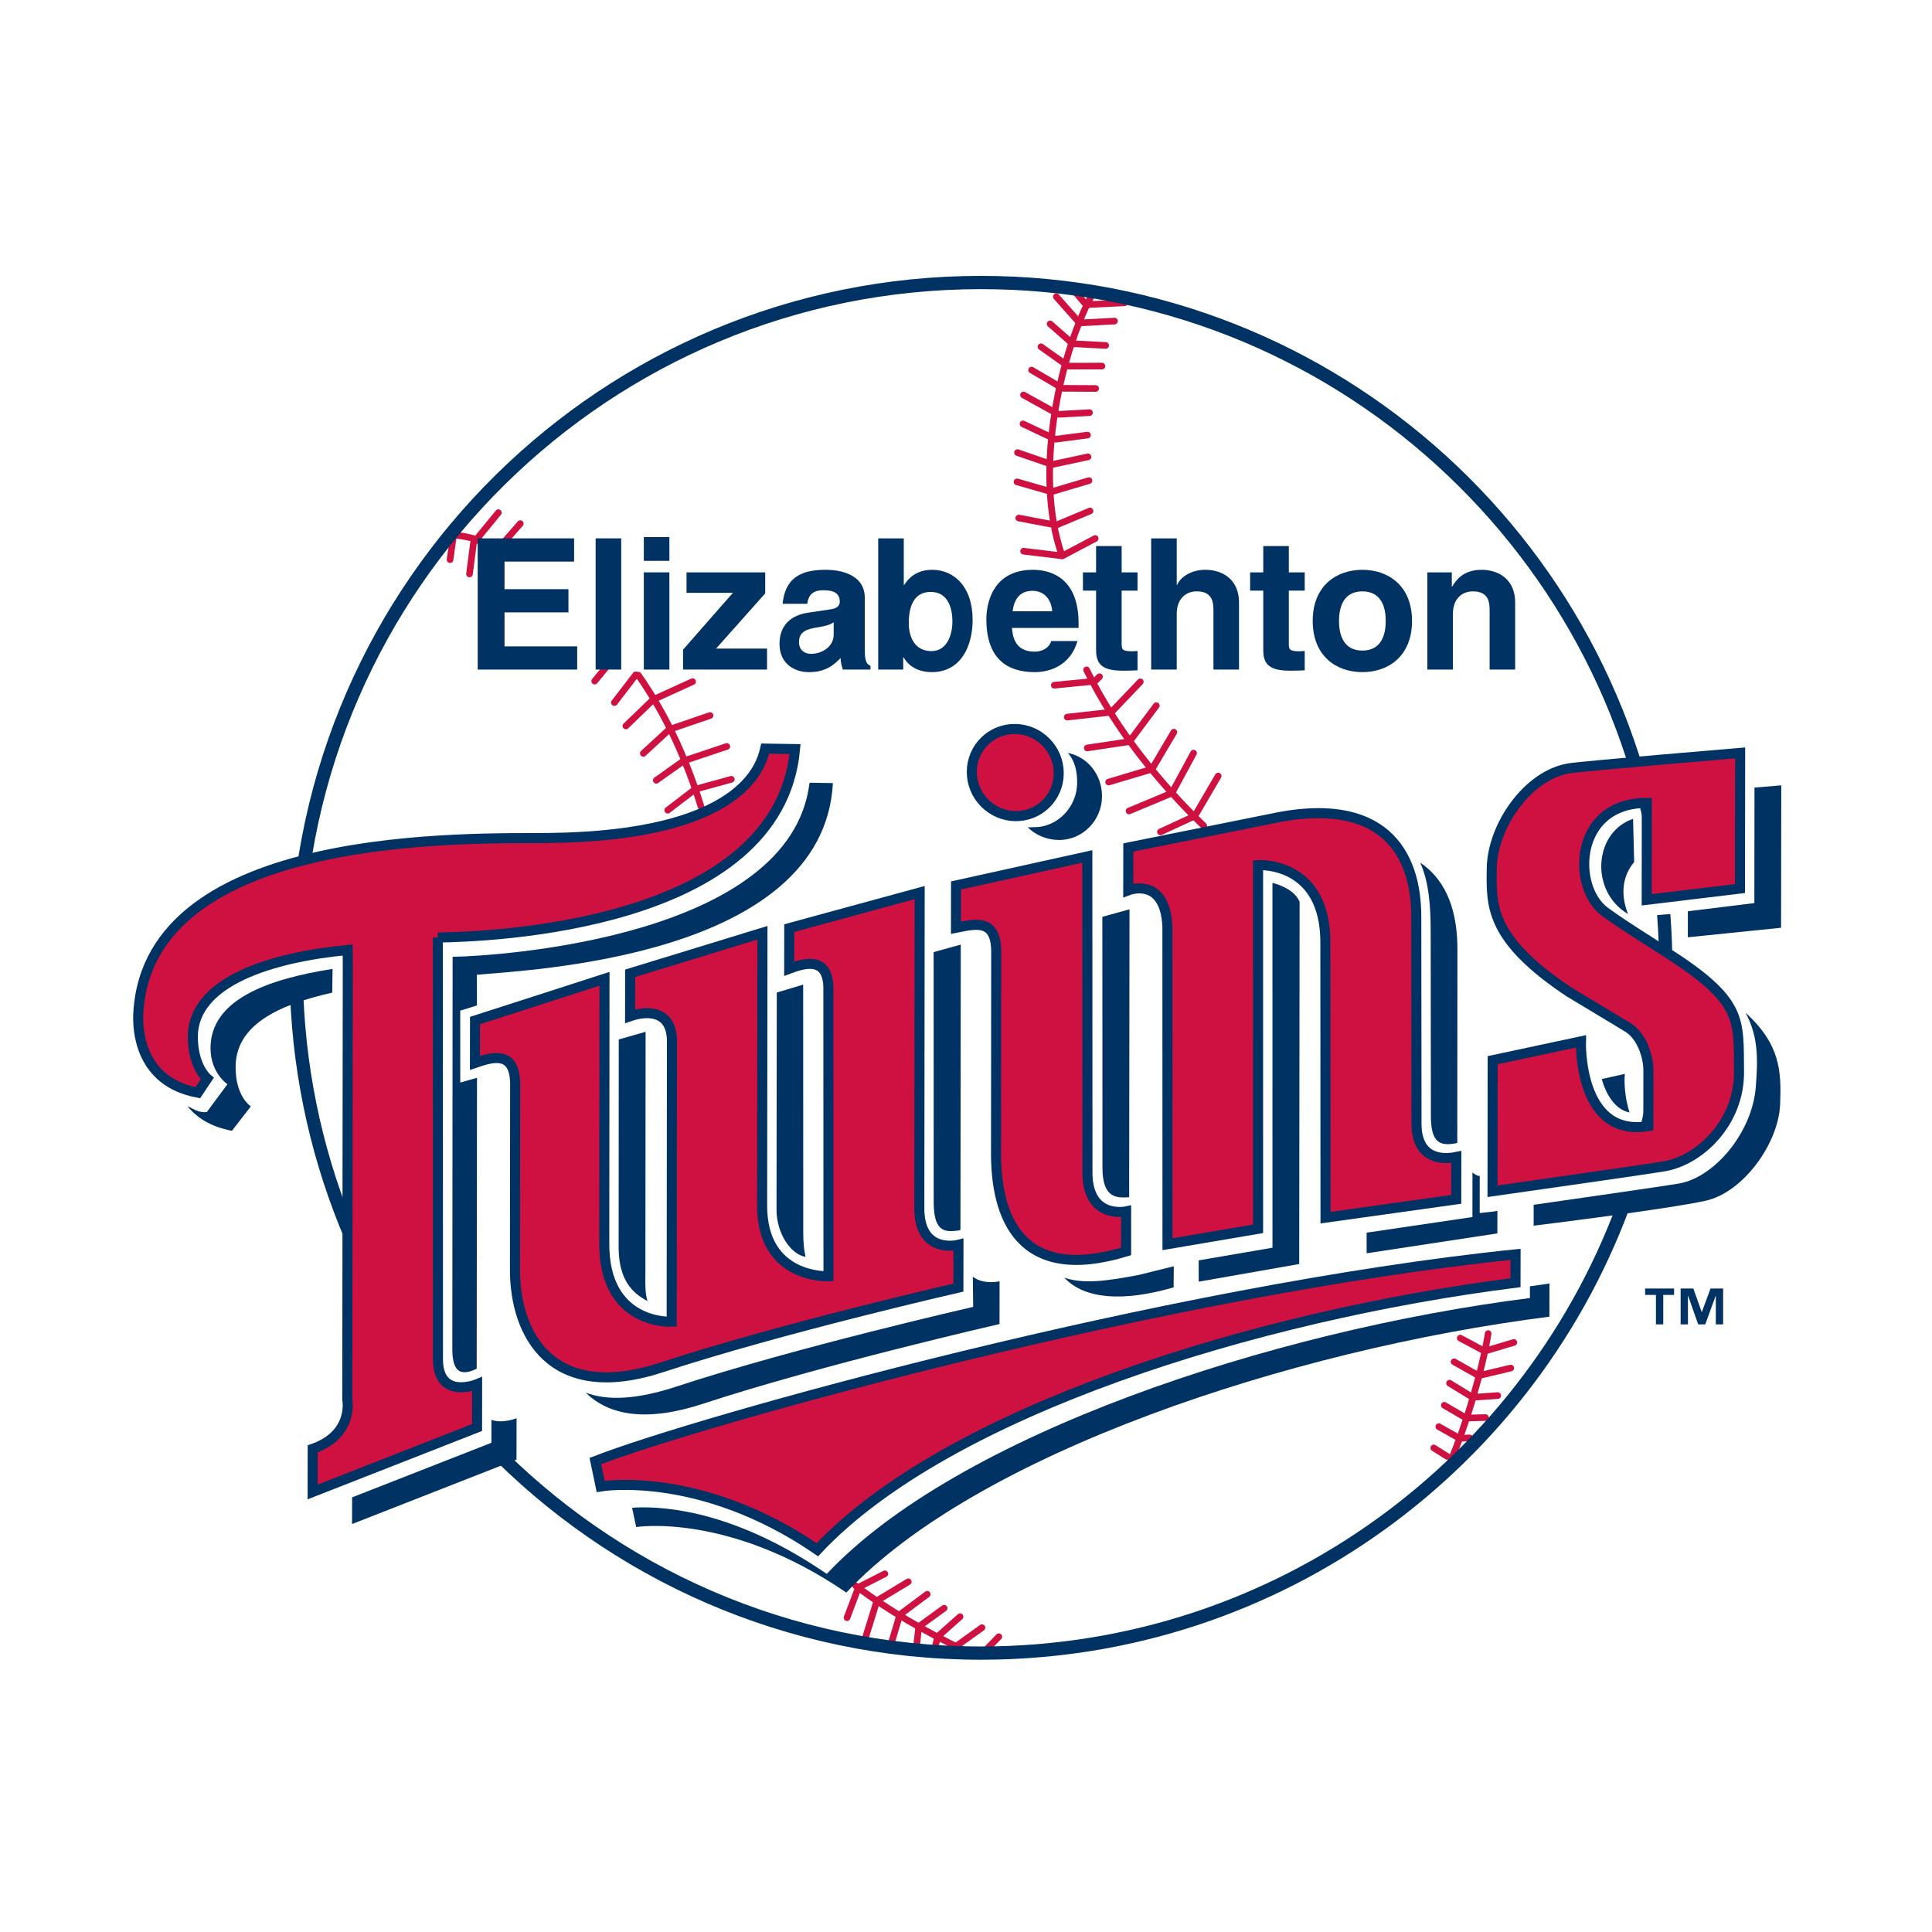 <?xml version="1.0" encoding="utf-8"?>
<!-- Generator: Adobe Illustrator 13.0.0, SVG Export Plug-In . SVG Version: 6.00 Build 14948)  -->
<!DOCTYPE svg PUBLIC "-//W3C//DTD SVG 1.0//EN" "http://www.w3.org/TR/2001/REC-SVG-20010904/DTD/svg10.dtd">
<svg version="1.0" id="Layer_1" xmlns="http://www.w3.org/2000/svg" xmlns:xlink="http://www.w3.org/1999/xlink" x="0px" y="0px"
	 width="192.756px" height="192.756px" viewBox="0 0 192.756 192.756" enable-background="new 0 0 192.756 192.756"
	 xml:space="preserve">
<g>
	<polygon fill-rule="evenodd" clip-rule="evenodd" fill="#FFFFFF" points="0,0 192.756,0 192.756,192.756 0,192.756 0,0 	"/>
	
		<path fill-rule="evenodd" clip-rule="evenodd" fill="#FFFFFF" stroke="#FFFFFF" stroke-width="0.711" stroke-miterlimit="2.613" d="
		M26.768,116.859c-8.335,0.334-18.062-7.297-18.264-15.314C8.19,89.03,20.192,83.864,24.944,82.946
		c6.193-33.45,35.501-61.007,70.72-61.007c49.427,0,71.793,39.962,71.793,47.197l16.766-1.691l0.029,26.942l-2.792,0.787
		c0,0-4.963,3.031-3.129,4.449c1.238,0.957,5,3.955,4.501,10.961c-0.495,6.93-6.012,13.457-14.865,13.457c0,0,1.251-0.166-0.417,0
		l0,0c-10.756,26.193-34.017,46.775-71.915,46.775c-18.346,0-32.395-7.137-45.104-18.465c0,0-0.333-0.334-0.583-0.668l-24.38,8.85
		l-0.003-18.336c1.917-0.084,3.521-1.359,3.521-2.943l0.002-16.441C28.311,120.869,27.375,118.883,26.768,116.859L26.768,116.859z"
		/>
	<path fill-rule="evenodd" clip-rule="evenodd" fill="#FFFFFF" d="M97.865,165.43c37.732,0,68.32-30.611,68.32-68.371
		c0-37.76-30.588-68.372-68.32-68.372c-37.732,0-68.321,30.612-68.321,68.372C29.544,134.818,60.133,165.43,97.865,165.43
		L97.865,165.43z"/>
	
		<polyline fill="none" stroke="#CE1141" stroke-width="0.661" stroke-linecap="round" stroke-linejoin="bevel" stroke-miterlimit="2.613" points="
		121.539,77.423 119.206,81.412 115.775,83.001 	"/>
	<path fill="none" stroke="#CE1141" stroke-width="0.661" stroke-linecap="round" stroke-miterlimit="2.613" d="M45.25,53.384
		c1.276,0.099,2.732,0.435,3.454,1.063"/>
	
		<path fill="none" stroke="#CE1141" stroke-width="0.661" stroke-linecap="round" stroke-linejoin="bevel" stroke-miterlimit="2.613" d="
		M46.841,57.263l0.398-3.083l2.484-3.034 M48.431,58.108l0.994-3.034l2.485-2.834 M44.902,55.838l0.348-2.454"/>
	<path fill="none" stroke="#CE1141" stroke-width="0.661" stroke-linecap="round" stroke-miterlimit="2.613" d="M63.69,67.363
		c1.39,1.986,2.689,4.216,3.823,6.708c0.994,2.186,1.793,4.319,2.427,6.406"/>
	
		<path fill="none" stroke="#CE1141" stroke-width="0.661" stroke-linecap="round" stroke-linejoin="bevel" stroke-miterlimit="2.613" d="
		M61.301,70.093l2.125-2.768 M62.444,72.43l2.733-2.635l3.925-1.791 M64.184,75.166l2.583-2.387l4.075-1.393 M65.475,77.851
		l2.734-1.939l4.307-1.441 M66.618,80.834l2.733-2.089l3.613-0.994 M59.33,67.954l1.114-1.354"/>
	
		<path fill="none" stroke="#CE1141" stroke-width="0.661" stroke-linecap="round" stroke-linejoin="round" stroke-miterlimit="2.613" d="
		M85.372,158.209c3.088,2.352,6.724,4.471,11.161,6.617"/>
	
		<path fill="none" stroke="#CE1141" stroke-width="0.661" stroke-linecap="round" stroke-linejoin="bevel" stroke-miterlimit="2.613" d="
		M84.507,161.395l1.143-3.031l2.634-1.344 M86.396,163.236l1.093-3.531l3.13-1.891 M88.931,163.932l0.844-2.834l2.733-2.039
		 M91.415,164.479l0.248-2.188l2.535-1.84 M93.253,164.529l0.298-1.244l2.236-1.988 M95.191,164.877l0.149-0.598l2.634-1.889
		 M98.064,164.936l1.591-1.643"/>
	<path fill="none" stroke="#CE1141" stroke-width="0.661" stroke-linecap="round" stroke-miterlimit="2.613" d="M148.474,133.051
		c-0.558,3.469-2.131,9.002-3.866,13.033"/>
	
		<path fill="none" stroke="#CE1141" stroke-width="0.661" stroke-linecap="round" stroke-linejoin="bevel" stroke-miterlimit="2.613" d="
		M151.037,133.936l-2.911,0.869l-2.438-1.303 M150.729,136.49l-3.202,0.76l-2.455-1.385 M149.427,139.238l-2.506,0.174L144.617,138
		 M148.203,141.43l-1.919,0.053l-2.188-1.279 M146.633,143.461l-1.033,0.033l-2.048-1.158 M144.393,145.307l-1.348-0.846"/>
	<path fill="none" stroke="#CE1141" stroke-width="0.661" stroke-linecap="round" stroke-miterlimit="2.613" d="M109.108,29.128
		c-3.12,5.467-6.156,17.823-3.145,26.315"/>
	
		<path fill="none" stroke="#CE1141" stroke-width="0.661" stroke-linecap="round" stroke-linejoin="bevel" stroke-miterlimit="2.613" d="
		M111.194,32.033l-3.479,0.188l-2.327-2.621 M110.312,34.465l-3.297-0.176l-2.246-1.975 M109.943,36.524l-3.361,0.005l-2.724-1.931
		 M109.312,38.759l-3.287-0.017l-3.103-1.821 M112.188,30.212l-3.833,0.183l-1.406-1.661 M108.697,41.169l-3.093,0.168l-3.492-1.933
		 M108.499,43.407l-3.192,0.417l-3.244-1.535 M108.549,45.579l-3.574,0.765l-3.459-1.187 M108.647,47.95l-3.738,1.113
		 M104.909,49.062l-3.442-0.988"/>
	
		<path fill="none" stroke="#CE1141" stroke-width="0.661" stroke-linecap="round" stroke-linejoin="round" stroke-miterlimit="2.613" d="
		M120.095,82.387c-4.183-4.023-8.715-9.465-11.689-15.554"/>
	
		<path fill="none" stroke="#CE1141" stroke-width="0.661" stroke-linecap="round" stroke-linejoin="bevel" stroke-miterlimit="2.613" d="
		M109.7,67.514l-0.457,0.454l-4.056,0.396 M115.367,70.4l-2.681,3.592l-4.213,0.633 M117.117,73.047l-2.185,3.691l-4.325,1.289
		 M108.749,50.979l-3.376,1.411l-3.729-0.706 M109.266,53.726l-3.277,1.734l-3.866-0.466 M113.768,68.025l-2.884,3.026l-4.404,0.496
		 M119.083,75.137l-2.162,3.987l-4.275,1.786"/>
	<path fill-rule="evenodd" clip-rule="evenodd" fill="#003263" d="M35.13,149.41l-0.004,2.643l16.405-6.43l0.006-4.127
		c0,0-1.374,0.564-2.492,0.168l-0.014,0.002l-0.002,2.281l-13.893,5.441L35.13,149.41L35.13,149.41z"/>
	<path fill-rule="evenodd" clip-rule="evenodd" fill="#003263" d="M47.559,136.559l0.031-29.025l-1.669,0.471l-0.004-7.174
		l1.667-0.516l-0.005-2.41v-0.65c4.703-0.474,34.573-1.596,35.521-19.125l-2.305-0.038l-0.037,0.074
		c-1.922,15.329-30.876,17.222-35.601,17.294l-0.028,39.23C45.152,137.18,46.226,137.193,47.559,136.559L47.559,136.559z"/>
	<path fill-rule="evenodd" clip-rule="evenodd" fill="#003263" d="M18.721,110.371c0.561,0.242,1.081,0.684,1.918,0.572l2.051-2.768
		c0,0-1.684-1.117-1.685-3.602c-0.003-4.82,5.669-6.885,12.175-7.904l-0.033,2.365c-5.426,1.229-9.628,3.242-9.641,7.416
		c-0.009,2.984,1.519,3.932,1.519,3.932l-1.884,2.438c-2.135-0.398-3.522-1.33-4.418-2.432L18.721,110.371L18.721,110.371z"/>
	<path fill-rule="evenodd" clip-rule="evenodd" fill="#003263" d="M152.64,128.336l-0.001,1.168
		c-25.878,3.283-57.141,13.662-70.15,27.525c-8.938-6.121-15.786-6.752-19.024-6.627l-0.4,0.037l0.41,1.914
		c0,0,9.241-1.488,20.962,6.537c13.01-13.863,44.272-24.242,70.149-27.525l0.005-3.311L152.64,128.336L152.64,128.336z"/>
	<path fill-rule="evenodd" clip-rule="evenodd" fill="#003263" d="M97.057,127.324l0.037,3.064c0,0-17.748,4.049-29.614,7.951
		c-3.877,1.275-6.842,1.451-9.057,0.6l0.064,0.051c2.275,2.211,5.993,2.924,11.661,1.061c11.866-3.902,29.574-7.951,29.574-7.951
		l0.007-4.271c0,0-1.525,0.396-2.67-0.443L97.057,127.324L97.057,127.324z"/>
	<path fill-rule="evenodd" clip-rule="evenodd" fill="#003263" d="M95.824,122.713l0.031-28.47l-2.706,0.748l0.006,24.949
		c0,3.219,1.33,2.938,2.476,2.83L95.824,122.713L95.824,122.713z"/>
	<path fill-rule="evenodd" clip-rule="evenodd" fill="#003263" d="M80.133,98.236l0.008,24.842c0,0.836,0.075,1.672,0.228,2.32l0,0
		c-1.464-0.242-2.894-2.324-2.896-4.701L77.5,99.025L80.133,98.236L80.133,98.236z"/>
	<path fill-rule="evenodd" clip-rule="evenodd" fill="#003263" d="M64.412,102.943l-0.021,24.051
		c-0.013,1.236-0.038,1.945,0.209,2.826l-0.012-0.02c-1.581-0.828-2.824-2.172-2.866-5.242l0.011-20.852L64.412,102.943
		L64.412,102.943z"/>
	<path fill-rule="evenodd" clip-rule="evenodd" fill="#003263" d="M117.09,126.34c-0.101,0.029-3.403,0.84-3.502,0.867
		c-3.215,0.617-5.545,0.914-7.381,0.268l0.034,0.055c1.952,2.039,5.718,2.404,10.852,0.912l0.017-2.113L117.09,126.34L117.09,126.34
		z"/>
	<path fill-rule="evenodd" clip-rule="evenodd" fill="#003263" d="M112.691,90.724l-0.035,28.723l0,0
		c-1.14,0.059-2.659,0.213-2.664-2.928l-0.01-25.049L112.691,90.724L112.691,90.724z"/>
	<path fill-rule="evenodd" clip-rule="evenodd" fill="#003263" d="M129.661,89.966c-0.6-1.423-2.709-1.879-2.709-1.879l0.003,36.398
		l-7.362,1.262v2.127l10.03-1.762L129.661,89.966C129.661,89.966,129.649,92.239,129.661,89.966L129.661,89.966z"/>
	<path fill-rule="evenodd" clip-rule="evenodd" fill="#003263" d="M145.394,114.035l0.013-19.276
		c0.011-3.554-0.911-6.76-3.652-8.653l-0.045-0.004c0.868,1.937,1.036,4.413,1.029,6.945l0.021,18.462
		C142.797,114.178,143.835,114.361,145.394,114.035L145.394,114.035z"/>
	<path fill-rule="evenodd" clip-rule="evenodd" fill="#003263" d="M149.396,120.852l-0.004,2.205l-13.043,1.984l-0.001-2.062
		l0.247-0.031l10.31-1.523l0.003-4.465l-0.004-0.002c0.118,0.166,0.607,0.418,0.739,0.371l-0.011,0.014l-0.002,3.684
		c0,0,1.771-0.17,1.767-0.234L149.396,120.852L149.396,120.852z"/>
	<path fill-rule="evenodd" clip-rule="evenodd" fill="#003263" d="M174.156,101.043c1.336,2.463,1.212,4.859,1.021,7.389
		c-0.341,4.521-4.085,9.014-7.65,9.648c-0.995,0.178-9.38,1.389-14.499,2.123l-0.014,0.004l-0.001,2.08
		c0,0,13.36-1.641,17.183-2.496c3.71-0.828,7.269-5.703,7.41-9.65C177.72,106.959,177.668,104.234,174.156,101.043L174.156,101.043z
		"/>
	<path fill-rule="evenodd" clip-rule="evenodd" fill="#003263" d="M162.932,81.698c-3.909,1.31-4.358,7.212-0.506,9.493
		c-0.804-2.06-0.508-3.846,0.615-5.186L162.932,81.698L162.932,81.698z"/>
	<path fill-rule="evenodd" clip-rule="evenodd" fill="#003263" d="M168.399,90.918l-0.003,2.596l9.302-0.953l0.019-14.206
		c0,0-1.072,0.088-2.68,0.223l0.008,0.145L175.032,90.1L168.399,90.918L168.399,90.918z"/>
	<path fill-rule="evenodd" clip-rule="evenodd" fill="#003263" d="M162.578,110.988c-0.676-2.152-0.467-3.848-0.467-3.848
		l-2.322,0.523l0.015-0.023C160.179,109.029,161.073,110.709,162.578,110.988L162.578,110.988z"/>
	<path fill-rule="evenodd" clip-rule="evenodd" fill="#003263" d="M102.525,82.529c0.212,0.035,0.389-0.006,0.607-0.002
		c2.395,0.035,4.337-2.045,4.337-4.447c0.001-1.137-0.225-2.177-0.938-2.962c2.014,0.406,3.416,2.196,3.416,4.323
		c0,2.401-1.942,4.399-4.337,4.364C104.423,83.788,103.31,83.316,102.525,82.529L102.525,82.529z"/>
	<path fill="none" stroke="#003263" stroke-width="1.323" stroke-miterlimit="2.613" d="M29.558,97.553
		c0.247,17.305,6.918,33.055,17.734,44.967 M48.809,144.137c12.419,12.822,29.811,20.793,49.063,20.793
		c29.806,0,55.153-19.102,64.488-45.738 M163.158,116.77c1.972-6.387,3.035-13.176,3.035-20.212c0-1.788-0.068-3.56-0.203-5.313
		 M165.836,89.53c-3.516-34.458-32.603-61.344-67.964-61.344c-37.409,0-67.796,30.089-68.314,67.402"/>
	
		<path fill-rule="evenodd" clip-rule="evenodd" fill="#CE1141" stroke="#003263" stroke-width="1.002" stroke-miterlimit="2.613" d="
		M43.685,93.537c4.816-0.073,34.027-0.975,35.637-18.801l-2.978-0.048c-0.405,1.771-2.323,8.693-21.586,8.919
		c-7.466,0.087-39.929-1.006-40.957,17.459c-0.098,1.75,0.165,6.873,5.936,7.953l0.939-1.41c0,0-1.444-1.197-1.435-4.182
		c0.017-5.545,7.936-7.936,15.448-8.645l0.01,1.683l-0.049,43.167c0,0,0.696,3.473-3.452,4.922l-0.006,4.301l16.405-6.428
		l0.006-4.328c0,0-3.917,1.611-3.907-2.518l-0.01-41.394V93.537L43.685,93.537z"/>
	
		<path fill-rule="evenodd" clip-rule="evenodd" fill="#CE1141" stroke="#003263" stroke-width="1.002" stroke-miterlimit="2.613" d="
		M59.396,145.771l0.53,2.529c0,0,9.902-1.707,21.623,6.318c13.01-13.863,43.776-23.357,69.654-26.641l0.005-2.832
		C116.245,128.746,69.635,141.781,59.396,145.771L59.396,145.771z"/>
	
		<path fill-rule="evenodd" clip-rule="evenodd" fill="#CE1141" stroke="#003263" stroke-width="1.002" stroke-miterlimit="2.613" d="
		M47.392,101.82l-0.007,4.23c1.806-0.619,3.96-1.225,4.011,2.053l-0.02,18.512c-0.019,6.525,3.625,13.432,14.668,9.801
		c11.867-3.9,29.575-7.951,29.575-7.951l0.006-4.271c0,0-3.905,1.01-3.905-3.637l0.034-31.506l-13.009,3.548l-0.007,4.052
		c1.353-0.506,3.796-1.324,3.908,1.791l0.011,28.891c0,0-6.615,0.316-6.619-7.016l0.031-27.257l-13.2,4.046l-0.007,4.283
		c1.673-0.582,4.175-0.629,4.177,2.51l-0.027,27.967c0,0-6.809,0.4-6.725-7.91l0.022-26.301L47.392,101.82L47.392,101.82z"/>
	
		<path fill-rule="evenodd" clip-rule="evenodd" fill="#CE1141" stroke="#003263" stroke-width="1.002" stroke-miterlimit="2.613" d="
		M164.293,89.774l0.01-9.664c-7.283-0.02-7.517,8.439-4.173,10.862c1.286,0.932,1.672,1.198,6.067,4
		c7.733,4.932,7.244,6.682,7.305,11.93c0.06,5.018-3.844,8.818-7.409,9.453c-1.439,0.258-17.183,2.496-17.183,2.496l0.015-13.074
		l8.805-1.879c0,0-0.306,9.645,6.725,8.453l0.005-5.592c0.001-1.098-0.515-3.318-2.066-4.266c-2.414-1.473-5.218-3.135-5.791-3.488
		c-8.06-5.352-7.805-8.698-7.771-12.323c0.039-4.23,3.572-9.356,7.716-10.025c1.443-0.233,17.067-1.54,17.067-1.54l-0.017,13.536
		L164.293,89.774L164.293,89.774z"/>
	
		<path fill-rule="evenodd" clip-rule="evenodd" fill="#CE1141" stroke="#003263" stroke-width="1.002" stroke-miterlimit="2.613" d="
		M112.354,120.863c0,0-3.81,0.818-3.858-3.795l-0.012-31.622l-13.098,2.895l-0.007,4.228c1.808-0.356,3.964-0.996,4.015,2.279
		l-0.019,20.164c-0.018,6.258,2.254,13.115,12.979,9.846V120.863L112.354,120.863z"/>
	
		<path fill-rule="evenodd" clip-rule="evenodd" fill="#CE1141" stroke="#003263" stroke-width="1.002" stroke-miterlimit="2.613" d="
		M125.517,86.311l0.003,36.289l-9.039,1.533l-0.009-31.673c-0.225-5.077-3.906-3.636-3.906-3.636l0.006-4.272l14.063-2.83
		c11.287-2.497,14.688,3.275,14.668,9.8l0.022,20.687c0.052,3.326,2.396,3.543,3.972,3.221l-0.007,4.23l-13.044,1.826l-0.014-27.306
		C132.315,85.869,125.517,86.311,125.517,86.311L125.517,86.311z"/>
	
		<path fill-rule="evenodd" clip-rule="evenodd" fill="#CE1141" stroke="#003263" stroke-width="1.002" stroke-miterlimit="2.613" d="
		M101.294,81.426c2.395,0.035,4.336-1.882,4.336-4.284c0-2.401-1.94-4.377-4.336-4.412c-2.395-0.035-4.336,1.883-4.336,4.284
		C96.957,79.416,98.899,81.391,101.294,81.426L101.294,81.426z"/>
	<polygon fill-rule="evenodd" clip-rule="evenodd" fill="#003263" points="57.278,56.029 50.337,56.029 50.337,58.782 
		56.713,58.782 56.713,61.097 50.337,61.097 50.337,64.488 57.587,64.488 57.587,66.803 47.659,66.803 47.659,53.713 57.278,53.713 
		57.278,56.029 	"/>
	<polygon fill-rule="evenodd" clip-rule="evenodd" fill="#003263" points="61.978,66.803 59.428,66.803 59.428,53.713 
		61.978,53.713 61.978,66.803 	"/>
	<path fill-rule="evenodd" clip-rule="evenodd" fill="#003263" d="M66.785,57.105v9.698h-2.55v-9.698H66.785L66.785,57.105
		L66.785,57.105z M66.785,55.956h-2.55v-2.37h2.55V55.956L66.785,55.956z"/>
	<polygon fill-rule="evenodd" clip-rule="evenodd" fill="#003263" points="71.445,64.707 76.528,64.707 76.528,66.803 
		68.148,66.803 68.148,64.816 73.122,59.147 68.495,59.147 68.495,57.105 76.346,57.105 76.346,59.201 71.445,64.707 	"/>
	<path fill-rule="evenodd" clip-rule="evenodd" fill="#003263" d="M86.28,64.907c0,1.149,0.255,1.404,0.565,1.513v0.383h-2.751
		c-0.146-0.456-0.183-0.602-0.237-1.148c-0.583,0.602-1.403,1.404-3.133,1.404c-1.458,0-2.952-0.82-2.952-2.826
		c0-1.896,1.202-2.862,2.824-3.1l2.295-0.346c0.401-0.054,0.893-0.219,0.893-0.765c0-1.076-1.021-1.13-1.676-1.13
		c-1.275,0-1.494,0.784-1.566,1.349h-2.46c0.292-2.971,2.35-3.39,4.336-3.39c1.366,0,3.862,0.419,3.862,2.807V64.907L86.28,64.907
		L86.28,64.907z M83.177,62.082c-0.255,0.2-0.674,0.365-1.73,0.529c-0.948,0.164-1.731,0.401-1.731,1.458
		c0,0.894,0.692,1.167,1.184,1.167c1.129,0,2.277-0.729,2.277-1.915V62.082L83.177,62.082z"/>
	<path fill-rule="evenodd" clip-rule="evenodd" fill="#003263" d="M90.171,58.363h0.037c0.4-0.62,1.166-1.513,2.805-1.513
		c2.131,0,4.026,1.64,4.026,4.995c0,2.662-1.202,5.214-4.081,5.214c-1.057,0-2.186-0.383-2.806-1.477h-0.037v1.222h-2.495v-13.09
		h2.549V58.363L90.171,58.363L90.171,58.363z M92.855,59.056c-1.749,0-2.186,1.567-2.186,3.117c0,1.44,0.637,2.789,2.259,2.789
		c1.639,0,2.094-1.787,2.094-2.935C95.023,60.495,94.477,59.056,92.855,59.056L92.855,59.056z"/>
	<path fill-rule="evenodd" clip-rule="evenodd" fill="#003263" d="M107.499,63.959c-0.674,2.333-2.604,3.1-4.263,3.1
		c-2.733,0-4.827-1.312-4.827-5.305c0-1.167,0.401-4.903,4.646-4.903c1.912,0,4.555,0.911,4.555,5.341v0.456h-6.65
		c0.074,0.729,0.219,2.37,2.277,2.37c0.711,0,1.439-0.364,1.64-1.058H107.499L107.499,63.959L107.499,63.959z M104.985,60.988
		c-0.146-1.568-1.147-2.042-1.968-2.042c-1.202,0-1.84,0.766-1.984,2.042H104.985L104.985,60.988z"/>
	<path fill-rule="evenodd" clip-rule="evenodd" fill="#003263" d="M111.906,57.105h1.586v1.823h-1.586v5.269
		c0,0.565,0.019,0.784,1.057,0.784c0.164,0,0.347-0.018,0.529-0.036v1.932c-0.4,0.019-0.803,0.036-1.203,0.036h-0.327
		c-2.204,0-2.605-0.838-2.605-2.096v-5.888h-1.312v-1.823h1.312V54.48h2.55V57.105L111.906,57.105z"/>
	<path fill-rule="evenodd" clip-rule="evenodd" fill="#003263" d="M123.616,66.803h-2.55v-5.888c0-0.711-0.037-1.914-1.658-1.914
		c-1.129,0-2.004,0.766-2.004,2.242v5.56h-2.551v-13.09h2.551v4.649h0.036c0.329-0.802,1.421-1.513,2.806-1.513
		c1.895,0,3.37,1.111,3.37,3.245V66.803L123.616,66.803z"/>
	<path fill-rule="evenodd" clip-rule="evenodd" fill="#003263" d="M128.587,57.105h1.585v1.823h-1.585v5.269
		c0,0.565,0.018,0.784,1.057,0.784c0.164,0,0.346-0.018,0.528-0.036v1.932c-0.4,0.019-0.802,0.036-1.202,0.036h-0.329
		c-2.203,0-2.604-0.838-2.604-2.096v-5.888h-1.312v-1.823h1.312V54.48h2.55V57.105L128.587,57.105z"/>
	<path fill-rule="evenodd" clip-rule="evenodd" fill="#003263" d="M135.924,67.059c-2.604,0-4.954-1.605-4.954-5.105
		c0-3.5,2.35-5.104,4.954-5.104c2.605,0,4.955,1.604,4.955,5.104C140.879,65.454,138.529,67.059,135.924,67.059L135.924,67.059
		L135.924,67.059z M135.924,59.001c-1.967,0-2.331,1.713-2.331,2.953c0,1.24,0.364,2.954,2.331,2.954
		c1.968,0,2.332-1.713,2.332-2.954C138.256,60.714,137.892,59.001,135.924,59.001L135.924,59.001z"/>
	<path fill-rule="evenodd" clip-rule="evenodd" fill="#003263" d="M151.169,66.803h-2.55v-5.888c0-0.711-0.037-1.914-1.657-1.914
		c-1.13,0-2.005,0.766-2.005,2.242v5.56h-2.55v-9.698h2.441v1.421h0.036c0.346-0.583,1.074-1.676,2.915-1.676
		c1.895,0,3.369,1.111,3.369,3.245V66.803L151.169,66.803z"/>
	<path fill-rule="evenodd" clip-rule="evenodd" fill="#003263" d="M167.023,129.193h-1.079v2.941h-0.731v-2.941h-1.079v-0.639h2.89
		V129.193L167.023,129.193L167.023,129.193z M171.917,132.135h-0.73v-2.848h-0.017l-1.036,2.848h-0.706l-1.002-2.848h-0.018v2.848
		h-0.731v-3.58h1.267l0.833,2.34h0.017l0.867-2.34h1.257V132.135L171.917,132.135z"/>
</g>
</svg>
